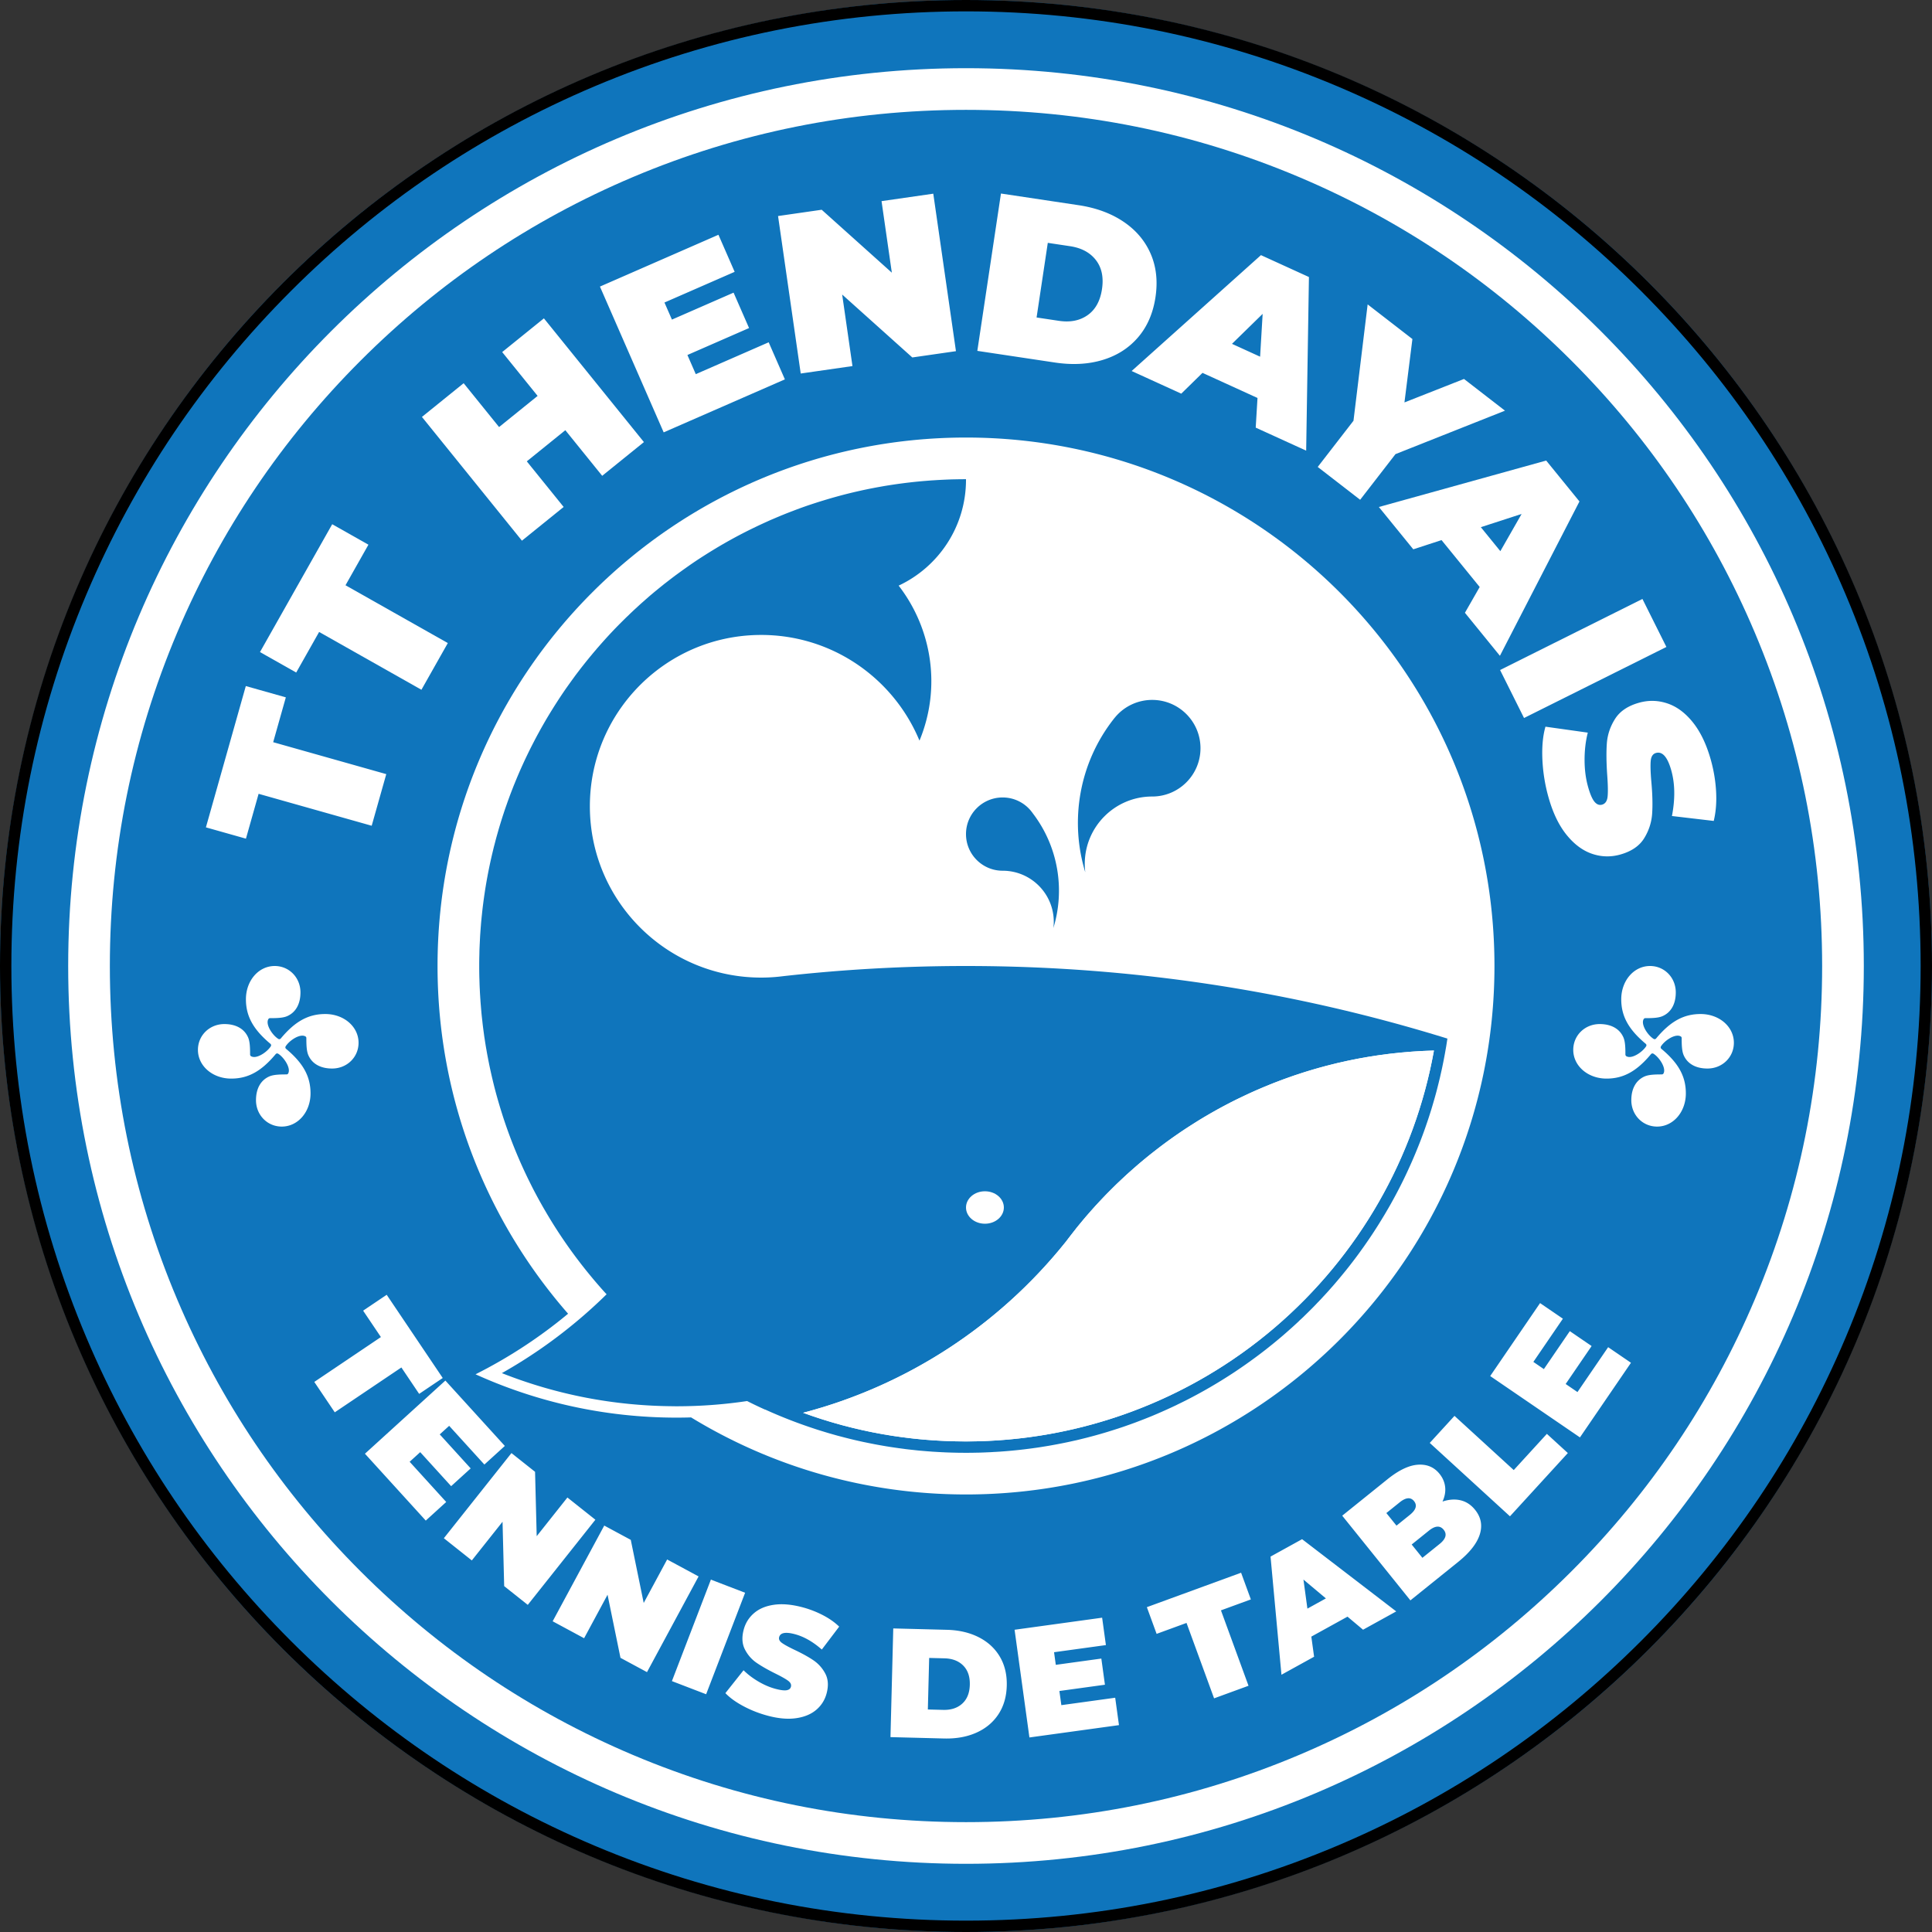 <svg xmlns="http://www.w3.org/2000/svg" viewBox="0 0 510 510">
  <rect x="0" y="0" width="510" height="510" fill="#333333" stroke="none"/>
  <circle fill="#0f75bc" cx="255" cy="255" r="255" />
  <path
    fill="#000000"
    d="M255 3c34.021 0 67.023 6.662 98.089 19.802 30.007 12.692 56.958 30.863 80.102 54.007 23.144 23.144 41.315 50.095 54.007 80.102C500.338 187.977 507 220.98 507 255s-6.662 67.023-19.802 98.089c-12.692 30.007-30.863 56.958-54.007 80.102-23.144 23.144-50.095 41.315-80.102 54.007C322.023 500.338 289.02 507 255 507s-67.023-6.662-98.089-19.802c-30.007-12.692-56.958-30.863-80.102-54.007-23.144-23.144-41.315-50.095-54.007-80.102C9.662 322.023 3 289.02 3 255s6.662-67.023 19.802-98.089C35.494 126.904 53.665 99.953 76.81 76.81c23.144-23.144 50.095-41.315 80.102-54.007C187.977 9.662 220.98 3 255 3m0-3C114.167 0 0 114.167 0 255s114.167 255 255 255 255-114.167 255-255S395.833 0 255 0z"
  />
  <path
    fill="#ffffff"
    d="M255 29c30.515 0 60.11 5.974 87.966 17.756 26.91 11.382 51.081 27.679 71.84 48.438s37.056 44.93 48.438 71.84C475.026 194.889 481 224.485 481 255s-5.974 60.11-17.756 87.966c-11.382 26.91-27.679 51.081-48.438 71.84s-44.93 37.056-71.84 48.438C315.111 475.026 285.515 481 255 481s-60.11-5.974-87.966-17.756c-26.91-11.382-51.081-27.679-71.84-48.438s-37.056-44.93-48.438-71.84C34.974 315.111 29 285.515 29 255s5.974-60.11 17.756-87.966c11.382-26.91 27.679-51.081 48.438-71.84s44.93-37.056 71.84-48.438C194.889 34.974 224.485 29 255 29m0-11C124.108 18 18 124.109 18 255s106.108 237 237 237 237-106.109 237-237S385.892 18 255 18z"
  />
  <path
    fill="#ffffff"
    d="M100.549 352.951l-4.695-6.972 6.224-4.19 14.794 21.969-6.224 4.191-4.694-6.971-17.582 11.84-5.405-8.027 17.582-11.84zM117.791 396.487l-5.398 4.91-16.057-17.652 21.231-19.31 15.698 17.257-5.399 4.91-9.297-10.221-2.487 2.263 8.166 8.977-5.156 4.69-8.166-8.978-2.79 2.538 9.655 10.616zM157.167 401.169l-17.847 22.476-6.23-4.946-.432-16.993-8.108 10.211-7.385-5.864 17.847-22.476 6.23 4.945.433 16.994 8.107-10.211 7.385 5.864zM184.408 416.138L170.79 441.4l-7-3.774-3.414-16.651-6.188 11.476-8.3-4.474 13.619-25.264 7.002 3.774 3.413 16.652 6.186-11.477 8.301 4.475zM187.658 416.98l9.033 3.468-10.289 26.792-9.033-3.469 10.29-26.792zM196.32 450.427c-2.049-1.085-3.66-2.246-4.834-3.485l4.793-6.038c1.122 1.112 2.444 2.113 3.963 3.002 1.52.89 3.033 1.532 4.541 1.925 1.295.338 2.254.453 2.875.347s.997-.411 1.128-.914c.152-.581-.098-1.113-.75-1.594-.652-.48-1.765-1.11-3.343-1.888-2.025-1.007-3.684-1.955-4.978-2.843s-2.318-2.058-3.069-3.51c-.751-1.453-.865-3.185-.341-5.195.455-1.746 1.357-3.206 2.709-4.379 1.35-1.173 3.104-1.917 5.262-2.23 2.158-.313 4.625-.108 7.403.615a26.605 26.605 0 0 1 5.454 2.077c1.73.89 3.194 1.913 4.39 3.072l-4.585 6.05c-2.367-2.085-4.766-3.444-7.199-4.078-2.407-.628-3.762-.358-4.065.805-.145.556.103 1.065.745 1.53s1.741 1.067 3.299 1.812c2.012.947 3.678 1.869 5 2.763a9.647 9.647 0 0 1 3.133 3.507c.767 1.444.89 3.17.366 5.18-.455 1.746-1.357 3.2-2.703 4.358-1.348 1.162-3.102 1.905-5.263 2.23-2.161.328-4.63.13-7.408-.594-2.301-.6-4.476-1.441-6.524-2.525zM235.8 429.864l14.14.365c3.198.082 6.003.735 8.42 1.96 2.414 1.224 4.27 2.933 5.568 5.125 1.298 2.194 1.908 4.752 1.833 7.676s-.817 5.448-2.225 7.572c-1.408 2.124-3.35 3.735-5.825 4.833-2.476 1.098-5.312 1.606-8.509 1.524l-14.14-.363.738-28.692zm13.186 21.503c2.077.053 3.751-.498 5.026-1.655 1.274-1.156 1.938-2.814 1.994-4.973.056-2.158-.524-3.848-1.735-5.068-1.213-1.22-2.858-1.858-4.935-1.911l-4.058-.105-.35 13.608 4.058.104zM294.384 448.16l.996 7.23-23.639 3.256-3.916-28.431 23.11-3.184.997 7.23-13.688 1.885.458 3.33 12.023-1.655.95 6.905-12.022 1.656.515 3.736 14.216-1.958zM313.212 428.414l-7.895 2.886-2.575-7.048 24.876-9.092 2.576 7.047-7.894 2.886L329.577 445l-9.089 3.322-7.276-19.909zM355.707 426.756l-9.549 5.27.73 5.31-8.615 4.754-2.882-31.19 8.328-4.595 24.851 19.066-8.758 4.833-4.105-3.448zm-5.701-4.815l-5.927-4.97 1.045 7.665 4.882-2.695zM385.573 396.045c1.478.354 2.75 1.191 3.812 2.51 1.577 1.96 1.989 4.129 1.236 6.506-.753 2.377-2.662 4.8-5.727 7.27L372.31 422.46l-17.998-22.356 11.944-9.616c2.98-2.4 5.661-3.68 8.04-3.84 2.38-.16 4.28.642 5.703 2.409.84 1.044 1.333 2.19 1.48 3.44.147 1.251-.084 2.542-.695 3.876 1.714-.572 3.31-.682 4.788-.328zm-19.61 3.364l2.676 3.321 3.512-2.828c1.64-1.319 2.014-2.533 1.122-3.64-.89-1.107-2.157-1-3.795.32l-3.514 2.827zm15.127 4.404c-.944-1.17-2.245-1.088-3.905.249l-4.536 3.65 2.829 3.514 4.535-3.65c1.66-1.339 2.02-2.592 1.077-3.763zM377.419 380.895l6.531-7.14 15.64 14.308 8.745-9.56 5.536 5.065-15.277 16.699-21.175-19.372zM424.51 355.621l6.024 4.118-13.466 19.7-23.693-16.196 13.165-19.26 6.024 4.119-7.796 11.407 2.775 1.897 6.849-10.02 5.754 3.934-6.848 10.019 3.113 2.129 8.099-11.847zM457.7 275.27c0 3.811-3.063 6.794-6.976 6.794-3.073 0-5.307-1.254-6.288-3.549-.475-1.112-.515-2.76-.515-4.489a.493.493 0 0 0-.253-.444 1.635 1.635 0 0 0-.82-.193c-1.475 0-3.568 1.507-4.387 2.811a.511.511 0 0 0 .101.667c4.53 3.771 6.46 7.29 6.46 11.758 0 4.913-3.336 8.765-7.592 8.765-3.811 0-6.804-3.053-6.804-6.966 0-3.073 1.264-5.307 3.549-6.288 1.122-.475 2.77-.515 4.499-.515a.517.517 0 0 0 .444-.243c.789-1.405-1.081-4.246-2.628-5.217l-.04-.02-.02-.01c-.051-.02-.122-.05-.213-.05a.503.503 0 0 0-.394.181c-3.771 4.53-7.28 6.46-11.738 6.46-4.923 0-8.785-3.336-8.785-7.592 0-3.811 3.063-6.804 6.976-6.804 3.063 0 5.297 1.264 6.278 3.549.475 1.122.515 2.77.515 4.509 0 .161.091.323.263.445.253.131.526.192.809.192 1.476 0 3.569-1.527 4.398-2.831a.494.494 0 0 0-.101-.647c-4.54-3.791-6.47-7.3-6.47-11.758 0-4.923 3.336-8.785 7.602-8.785 3.811 0 6.794 3.063 6.794 6.976 0 3.063-1.254 5.297-3.549 6.278-1.112.475-2.76.515-4.489.515a.498.498 0 0 0-.444.263c-.8 1.405 1.071 4.236 2.628 5.207.091.05.172.08.273.08.152 0 .283-.07.384-.181 3.771-4.53 7.28-6.46 11.748-6.46 4.923 0 8.785 3.336 8.785 7.592zM94.65 275.27c0 3.811-3.063 6.794-6.976 6.794-3.073 0-5.307-1.254-6.288-3.549-.475-1.112-.516-2.76-.516-4.489a.493.493 0 0 0-.252-.444 1.635 1.635 0 0 0-.82-.193c-1.475 0-3.568 1.507-4.387 2.811a.511.511 0 0 0 .101.667c4.53 3.771 6.46 7.29 6.46 11.758 0 4.913-3.336 8.765-7.592 8.765-3.811 0-6.804-3.053-6.804-6.966 0-3.073 1.264-5.307 3.549-6.288 1.122-.475 2.77-.515 4.499-.515a.517.517 0 0 0 .444-.243c.789-1.405-1.081-4.246-2.628-5.217l-.04-.02-.02-.01c-.051-.02-.122-.05-.213-.05a.503.503 0 0 0-.394.181c-3.771 4.53-7.28 6.46-11.738 6.46-4.923 0-8.785-3.336-8.785-7.592 0-3.811 3.063-6.804 6.976-6.804 3.063 0 5.297 1.264 6.278 3.549.475 1.122.515 2.77.515 4.509 0 .161.091.323.263.445.253.131.526.192.809.192 1.476 0 3.569-1.527 4.398-2.831a.494.494 0 0 0-.101-.647c-4.54-3.791-6.47-7.3-6.47-11.758 0-4.923 3.336-8.785 7.602-8.785 3.811 0 6.794 3.063 6.794 6.976 0 3.063-1.254 5.297-3.549 6.278-1.112.475-2.76.515-4.489.515a.498.498 0 0 0-.444.263c-.799 1.405 1.071 4.236 2.628 5.207.091.05.172.08.273.08.152 0 .283-.07.384-.181 3.771-4.53 7.28-6.46 11.748-6.46 4.923 0 8.785 3.336 8.785 7.592zM394.5 255c0 77.04-62.46 139.5-139.5 139.5-26.58 0-51.43-7.44-72.57-20.34-1.27.04-2.54.06-3.82.06-18.93 0-36.9-4.1-53.08-11.44 8.77-4.41 16.96-9.78 24.43-15.99-21.46-24.53-34.46-56.64-34.46-91.79 0-77.04 62.46-139.5 139.5-139.5S394.5 177.96 394.5 255z"
  />
  <path
    fill="#0f75bc"
    d="M255 255c-16.33 0-32.45.91-48.31 2.69-.38.05-.76.09-1.13.13-1.52.16-3.07.24-4.63.24-24.98 0-45.22-20.25-45.22-45.23 0-9.82 3.13-18.92 8.45-26.33 8.21-11.44 21.61-18.89 36.77-18.89 18.85 0 34.99 11.52 41.79 27.9 5.84-14.12 3.23-29.63-5.5-40.92 10.5-4.91 17.78-15.58 17.78-27.94v-.15h-.46c-.67 0-1.34.01-2.01.02-.22.01-.44.01-.67.02h-.2c-.88.02-1.75.06-2.62.1-.88.04-1.75.09-2.62.15-.6.03-1.2.08-1.8.13-1.44.11-2.87.25-4.29.41-.03 0-.05.01-.08.01-.02 0-.03 0-.05.01-.49.05-.98.11-1.46.17-.84.11-1.67.22-2.5.34-.52.08-1.03.15-1.55.24-.55.08-1.1.17-1.66.27-.26.05-.52.09-.77.14-.53.09-1.06.19-1.58.29-2.92.56-5.81 1.22-8.65 1.97-.39.11-.78.21-1.17.32-1.13.31-2.26.64-3.37.98-1.12.34-2.23.69-3.34 1.06-1.66.55-3.3 1.14-4.92 1.77-.94.35-1.87.72-2.8 1.1-.14.05-.29.11-.43.18-.53.22-1.06.44-1.59.67-.57.24-1.14.48-1.7.74-.49.22-.98.44-1.47.67-.52.24-1.04.48-1.56.73-.56.27-1.12.54-1.67.81l-.12.06c-.44.22-.87.43-1.3.66-.12.05-.24.11-.36.18-.62.32-1.24.64-1.85.97-.67.36-1.33.72-1.99 1.09-.56.31-1.11.63-1.67.95-.6.35-1.2.7-1.79 1.06-.6.36-1.19.72-1.78 1.09-.03.01-.07.04-.1.06-.56.35-1.11.7-1.66 1.05-1.19.76-2.36 1.55-3.51 2.35l-1.65 1.17c-.54.39-1.08.78-1.62 1.18-.17.11-.33.24-.49.36-.83.62-1.64 1.25-2.45 1.88-.21.15-.41.31-.61.48l-.6.48c-.4.33-.8.65-1.2.98-.4.32-.79.65-1.18.98-.08.07-.16.14-.24.2-.32.27-.63.54-.93.81-.35.3-.7.61-1.05.92-.03.03-.07.06-.1.09-.59.51-1.17 1.04-1.74 1.58-.41.36-.81.74-1.21 1.12-.33.31-.66.62-.99.96-.27.24-.54.5-.81.77-.29.29-.58.57-.87.86-1.58 1.57-3.11 3.18-4.6 4.84-.57.64-1.14 1.28-1.7 1.93-.17.18-.33.37-.48.56-.31.36-.62.72-.93 1.09-.05.06-.1.12-.15.19-.32.38-.64.76-.95 1.15-.48.58-.95 1.17-1.42 1.77-.32.4-.64.81-.95 1.22-.28.37-.56.73-.84 1.1-.28.37-.55.75-.82 1.12-.6.82-1.19 1.65-1.78 2.48-.08.11-.16.22-.24.34a136.723 136.723 0 0 0-3.52 5.38c-.49.79-.98 1.59-1.45 2.39-.1.15-.19.31-.28.47-.52.9-1.04 1.8-1.54 2.71-.05.09-.11.18-.15.28-.51.92-1.01 1.85-1.49 2.79-1.02 1.96-1.99 3.96-2.91 5.98-.74 1.63-1.45 3.28-2.12 4.95-.17.4-.33.8-.48 1.2-.36.91-.71 1.82-1.04 2.74-.18.49-.36.98-.53 1.48-.17.48-.34.96-.51 1.45-.09.27-.18.54-.27.82-.14.42-.28.84-.41 1.26-.36 1.13-.71 2.27-1.04 3.42l-.45 1.59c-.08.29-.16.58-.24.88l-.3 1.17c-.14.51-.27 1.03-.39 1.54-.78 3.2-1.44 6.44-1.98 9.73-.09.56-.18 1.13-.26 1.7-.06.39-.12.78-.17 1.17-.07.46-.13.93-.19 1.4-.08.59-.15 1.18-.22 1.78v.04c-.05.4-.09.8-.13 1.2-.05.42-.09.85-.13 1.28-.06.57-.11 1.15-.15 1.73 0 .03-.01.06-.01.09-.04.49-.07.97-.11 1.46 0 .06-.01.13-.01.19-.03.41-.06.82-.08 1.23-.01.27-.03.54-.04.82-.01.23-.03.46-.03.69-.02.25-.03.51-.04.76-.03.59-.05 1.18-.06 1.76 0 .19-.01.39-.01.58-.03.98-.04 1.97-.04 2.96 0 .94.01 1.88.03 2.82 0 .1.01.2.01.3 0 .09 0 .18.01.27.01.49.03.98.04 1.47.02.48.04.97.07 1.45 0 .1 0 .2.01.3.02.42.04.83.07 1.24.02.35.04.69.07 1.04.01.26.03.53.05.79l.15 1.83.06.67v.03c.07.75.15 1.49.24 2.23.08.77.17 1.53.27 2.29.06.42.11.83.17 1.25.05.41.11.82.18 1.24.07.48.14.95.22 1.42.07.47.15.94.24 1.41.13.79.28 1.58.43 2.36.06.34.13.68.2 1.02.15.78.32 1.56.49 2.33s.34 1.54.53 2.3a110.95 110.95 0 0 0 1.62 6.09c.29 1.01.6 2.01.92 3.01.21.69.44 1.37.67 2.05 1.6 4.73 3.46 9.32 5.58 13.78.33.71.68 1.42 1.03 2.12.05.11.11.23.17.34.4.81.81 1.62 1.24 2.42.52.98 1.04 1.95 1.59 2.91.32.58.65 1.16.99 1.73a125.848 125.848 0 0 0 7.77 11.82c.22.3.44.6.67.9l.67.88c.31.41.63.82.95 1.22.44.57.89 1.13 1.35 1.69.26.32.52.64.78.95a99.949 99.949 0 0 0 2.08 2.45c.29.33.57.66.86.98.24.27.48.54.72.8l.42.45v.01c-2.62 2.58-5.34 5.04-8.16 7.38-6.08 5.06-12.59 9.55-19.48 13.43 14.43 5.71 29.65 8.65 45.34 8.74.26.01.53.01.79.01 6.24 0 12.48-.46 18.61-1.38 1.56.79 3.14 1.55 4.73 2.26.02 0 .03-.01.05-.01h.01c.63.29 1.26.57 1.9.85.36.15.73.31 1.1.47 3.15 1.33 6.36 2.54 9.63 3.62.71.24 1.43.47 2.15.69.3.09.59.18.88.27.81.25 1.63.49 2.46.72.38.11.76.22 1.15.32.76.2 1.52.4 2.27.59.62.16 1.25.31 1.87.46.19.04.37.09.56.13l1.46.33c.2.04.4.09.61.13.03.01.06.01.1.02.87.18 1.75.36 2.63.53.25.05.49.09.74.14.87.16 1.75.31 2.63.46.04 0 .09.01.14.02.91.15 1.82.28 2.74.41.17.03.34.05.52.07l1.13.15.4.06c.06 0 .12.01.18.02.6.07 1.21.14 1.81.2.53.06 1.06.12 1.59.17l1.77.15.35.03.42.03c.15.01.3.03.45.03l.36.03c.05.01.1.01.15.01.74.05 1.48.09 2.23.13.06.01.13.01.2.01.15.01.3.02.46.02.26.02.52.03.79.04.52.02 1.05.04 1.57.05.13 0 .25.01.38.01h.13c.2.01.41.01.61.02.8.01 1.61.02 2.41.02h.06c1.05 0 2.09-.01 3.13-.04h.19c.88-.02 1.75-.06 2.63-.1.15 0 .3-.01.46-.02.07 0 .13 0 .2-.01.25-.01.5-.03.75-.05.14 0 .29-.01.43-.02.28-.01.56-.03.84-.05.12 0 .24-.01.36-.02l.36-.03.45-.03c.57-.04 1.14-.09 1.71-.14l.31-.03c.15-.01.31-.03.46-.04.54-.05 1.06-.11 1.59-.16.15-.02.3-.03.44-.05.15-.01.3-.03.44-.05l.26-.03c.08-.01.15-.01.21-.02.37-.05.74-.09 1.1-.14.44-.05.87-.11 1.3-.17.12-.02.24-.03.35-.05.85-.11 1.69-.24 2.52-.38.96-.15 1.91-.31 2.85-.49.24-.04.47-.09.71-.13.71-.14 1.42-.27 2.12-.42.85-.17 1.69-.36 2.53-.55.12-.02.23-.05.34-.07.81-.19 1.61-.39 2.41-.59.38-.09.75-.19 1.12-.29.59-.15 1.18-.31 1.76-.47 1.01-.28 2.01-.57 3-.87.81-.25 1.61-.5 2.41-.76.21-.06.42-.13.62-.2.77-.25 1.53-.51 2.28-.78.02-.01.04-.02.06-.02.64-.22 1.26-.45 1.89-.68.62-.23 1.24-.47 1.86-.71.4-.15.8-.31 1.2-.47.79-.31 1.57-.63 2.34-.96.18-.08.36-.15.54-.23.65-.28 1.29-.56 1.93-.85.38-.17.77-.34 1.15-.52.58-.26 1.16-.54 1.74-.81.15-.07.3-.14.44-.22.73-.35 1.46-.71 2.18-1.07.13-.06.25-.13.37-.19a129.47 129.47 0 0 0 11.88-6.89c.65-.42 1.3-.86 1.94-1.3.36-.24.72-.49 1.08-.74.5-.34.99-.69 1.47-1.04 1.15-.82 2.28-1.65 3.4-2.51.38-.29.76-.59 1.14-.88.18-.15.36-.29.54-.43.39-.31.77-.62 1.16-.93.38-.31.76-.62 1.14-.94.49-.4.97-.81 1.45-1.22.18-.15.36-.31.53-.46.36-.31.72-.63 1.08-.95.31-.27.61-.54.91-.81.21-.19.43-.38.64-.58.35-.32.7-.64 1.05-.97.16-.16.32-.31.48-.47.11-.09.21-.18.31-.28.07-.05.13-.12.2-.19.16-.14.32-.29.47-.45.55-.54 1.11-1.08 1.65-1.62.69-.68 1.37-1.38 2.03-2.09.15-.14.29-.28.42-.43.36-.37.72-.75 1.06-1.14.07-.06.14-.13.19-.2l.72-.78c.13-.14.25-.28.38-.42.24-.27.49-.55.72-.82.26-.28.51-.57.76-.86.1-.12.21-.24.31-.36a129.608 129.608 0 0 0 2.29-2.74c.47-.57.92-1.14 1.38-1.72.31-.39.61-.79.92-1.19.27-.35.54-.7.8-1.05.57-.76 1.13-1.52 1.67-2.29.42-.57.82-1.15 1.22-1.73.94-1.35 1.85-2.72 2.73-4.11.4-.61.78-1.24 1.16-1.86.04-.04.06-.08.07-.12.49-.78.96-1.57 1.42-2.37.36-.6.7-1.2 1.04-1.8.39-.7.77-1.39 1.15-2.1 1.3-2.41 2.52-4.87 3.65-7.37.2-.43.39-.86.58-1.29.06-.13.12-.27.18-.4.62-1.42 1.22-2.85 1.79-4.29.35-.86.68-1.73 1-2.6.03-.06.05-.11.06-.16.33-.88.64-1.76.94-2.64.2-.58.4-1.16.59-1.74.04-.12.08-.25.12-.37l.21-.66c.15-.47.3-.95.45-1.42a.57.57 0 0 0 .04-.14c.15-.48.29-.97.43-1.45.45-1.52.87-3.04 1.25-4.59.13-.5.25-1 .37-1.5.1-.38.19-.77.27-1.15.09-.38.17-.77.26-1.15.09-.38.17-.77.25-1.16l.24-1.17c.07-.34.14-.68.2-1.02.15-.78.3-1.57.43-2.36.09-.47.17-.94.24-1.41l.21-1.36c0-.02.01-.04.01-.06.01-.02.01-.04.01-.06C341.92 261.71 299.25 255 255 255zm81.59 95.36c-22.7 19.44-51.67 30.14-81.59 30.14h-.06c-14.83-.01-29.23-2.54-42.94-7.56 27.19-7.12 51.53-22.89 69.3-45.08l.03-.03.03-.04c.46-.61.92-1.23 1.41-1.84.38-.5.77-.99 1.16-1.48l.14-.18.02-.04c13.16-16.38 30.31-29.29 49.6-37.33 14.25-5.96 29.31-9.18 44.83-9.6-5.09 28.34-19.89 54.17-41.93 73.04z"
  />
  <path
    fill="#ffffff"
    d="M333.69 286.92c14.25-5.96 29.31-9.18 44.83-9.6-5.09 28.34-19.89 54.17-41.93 73.04-22.7 19.44-51.67 30.14-81.59 30.14h-.06c-14.83-.01-29.23-2.54-42.94-7.56 27.19-7.12 51.53-22.89 69.3-45.08l.03-.03.03-.04c.46-.61.92-1.23 1.41-1.84.38-.5.77-.99 1.16-1.48l.14-.18.02-.04c13.16-16.38 30.31-29.29 49.6-37.33z"
  />
  <ellipse
    fill="#ffffff"
    cx="259.997"
    cy="318.75"
    rx="4.997"
    ry="4.283"
  />
  <path
    fill="#0f75bc"
    d="M278.06 245c.08-.54.11-1.09.11-1.65 0-7.46-6.05-13.5-13.5-13.5-5.34 0-9.67-4.33-9.67-9.67s4.33-9.67 9.67-9.67c2.97 0 5.63 1.34 7.4 3.45.02.02.04.04.06.07.17.22.35.44.51.67.02.02.03.05.05.07 6.69 8.79 8.48 20.1 5.37 30.23zM316.899 197.51c0 7.04-5.71 12.75-12.75 12.75-9.83 0-17.8 7.97-17.8 17.8 0 .75.05 1.49.14 2.21-4.15-13.56-1.67-28.72 7.43-40.38.14-.18.28-.36.43-.53a12.72 12.72 0 0 1 9.8-4.6c7.04 0 12.75 5.71 12.75 12.75z"
  />
  <path
    fill="#ffffff"
    d="M68.265 209.548l-3.342 11.838-10.568-2.984 10.532-37.301 10.567 2.983-3.343 11.837 29.854 8.429-3.848 13.627-29.852-8.43zM84.24 166.821l-6.05 10.71-9.561-5.402 19.066-33.746 9.56 5.401-6.05 10.71 27.008 15.258-6.967 12.328-27.007-15.259zM143.578 84.036l26.399 32.666-11.013 8.9-9.73-12.04-10.173 8.222 9.73 12.04-11.014 8.9-26.398-32.666 11.013-8.9 9.352 11.572 10.174-8.22-9.354-11.573 11.014-8.9zM202.912 90.357l4.278 9.787-31.995 13.989L158.37 75.65l31.28-13.677 4.279 9.785-18.527 8.1 1.972 4.508 16.272-7.115 4.086 9.346-16.272 7.115 2.21 5.058 19.243-8.414zM246.363 51.13l5.985 41.571-11.522 1.658-18.515-16.611 2.718 18.886L211.37 98.6l-5.984-41.572 11.52-1.658 18.516 16.611-2.718-18.885 13.66-1.966zM264.229 51.087l20.47 3.074c4.627.694 8.586 2.15 11.873 4.361 3.287 2.214 5.676 5.03 7.166 8.449 1.489 3.419 1.914 7.245 1.28 11.476-.637 4.234-2.168 7.766-4.594 10.596-2.428 2.831-5.54 4.821-9.332 5.97s-8.002 1.378-12.631.682l-20.47-3.074 6.238-41.534zm15.279 33.601c3.006.452 5.537-.047 7.596-1.498 2.058-1.45 3.322-3.738 3.792-6.863.47-3.125-.068-5.683-1.609-7.674-1.54-1.99-3.816-3.213-6.82-3.664l-5.875-.882-2.96 19.7 5.876.881zM331.95 105.053l-14.52-6.625-5.606 5.489-13.1-5.978 34.137-30.59 12.664 5.779-.73 45.832-13.318-6.077.472-7.83zm.685-10.899l.672-11.3-8.096 7.913 7.424 3.387zM368.373 119.876l-9.326 12.053-11.2-8.666 9.438-12.195 3.74-30.715 11.815 9.143-2.1 16.734 15.719-6.195 10.818 8.372-28.904 11.469zM390.602 154.955l-10.07-12.38-7.46 2.43-9.086-11.17 44.168-12.26 8.783 10.798-20.996 40.746-9.238-11.357 3.899-6.807zm5.453-9.462l5.617-9.828-10.768 3.498 5.15 6.33zM433.563 158.11l6.324 12.67-37.58 18.755-6.325-12.67 37.58-18.755zM407.154 200.507c-.15-3.388.12-6.281.81-8.68l11.175 1.569c-.57 2.24-.854 4.648-.85 7.226.004 2.576.316 4.962.94 7.155.535 1.885 1.1 3.181 1.695 3.885.594.704 1.258.952 1.988.745.846-.24 1.33-.95 1.455-2.128.121-1.178.09-3.05-.097-5.617-.23-3.302-.266-6.099-.106-8.39.162-2.29.879-4.449 2.154-6.474s3.375-3.452 6.301-4.282c2.54-.721 5.05-.665 7.533.17 2.48.833 4.721 2.496 6.715 4.985 1.996 2.49 3.569 5.755 4.715 9.796.785 2.77 1.26 5.577 1.422 8.42s-.043 5.449-.62 7.817l-11.032-1.297c.875-4.532.812-8.567-.194-12.107-.994-3.502-2.338-5.013-4.03-4.532-.808.23-1.267.92-1.376 2.074-.11 1.154-.057 2.988.16 5.506.297 3.242.37 6.028.219 8.357-.149 2.33-.85 4.514-2.1 6.553-1.252 2.039-3.34 3.473-6.263 4.304-2.54.72-5.041.66-7.504-.18-2.463-.839-4.702-2.5-6.717-4.985-2.014-2.484-3.594-5.747-4.742-9.787a44.1 44.1 0 0 1-1.65-10.103z"
  />
</svg>
